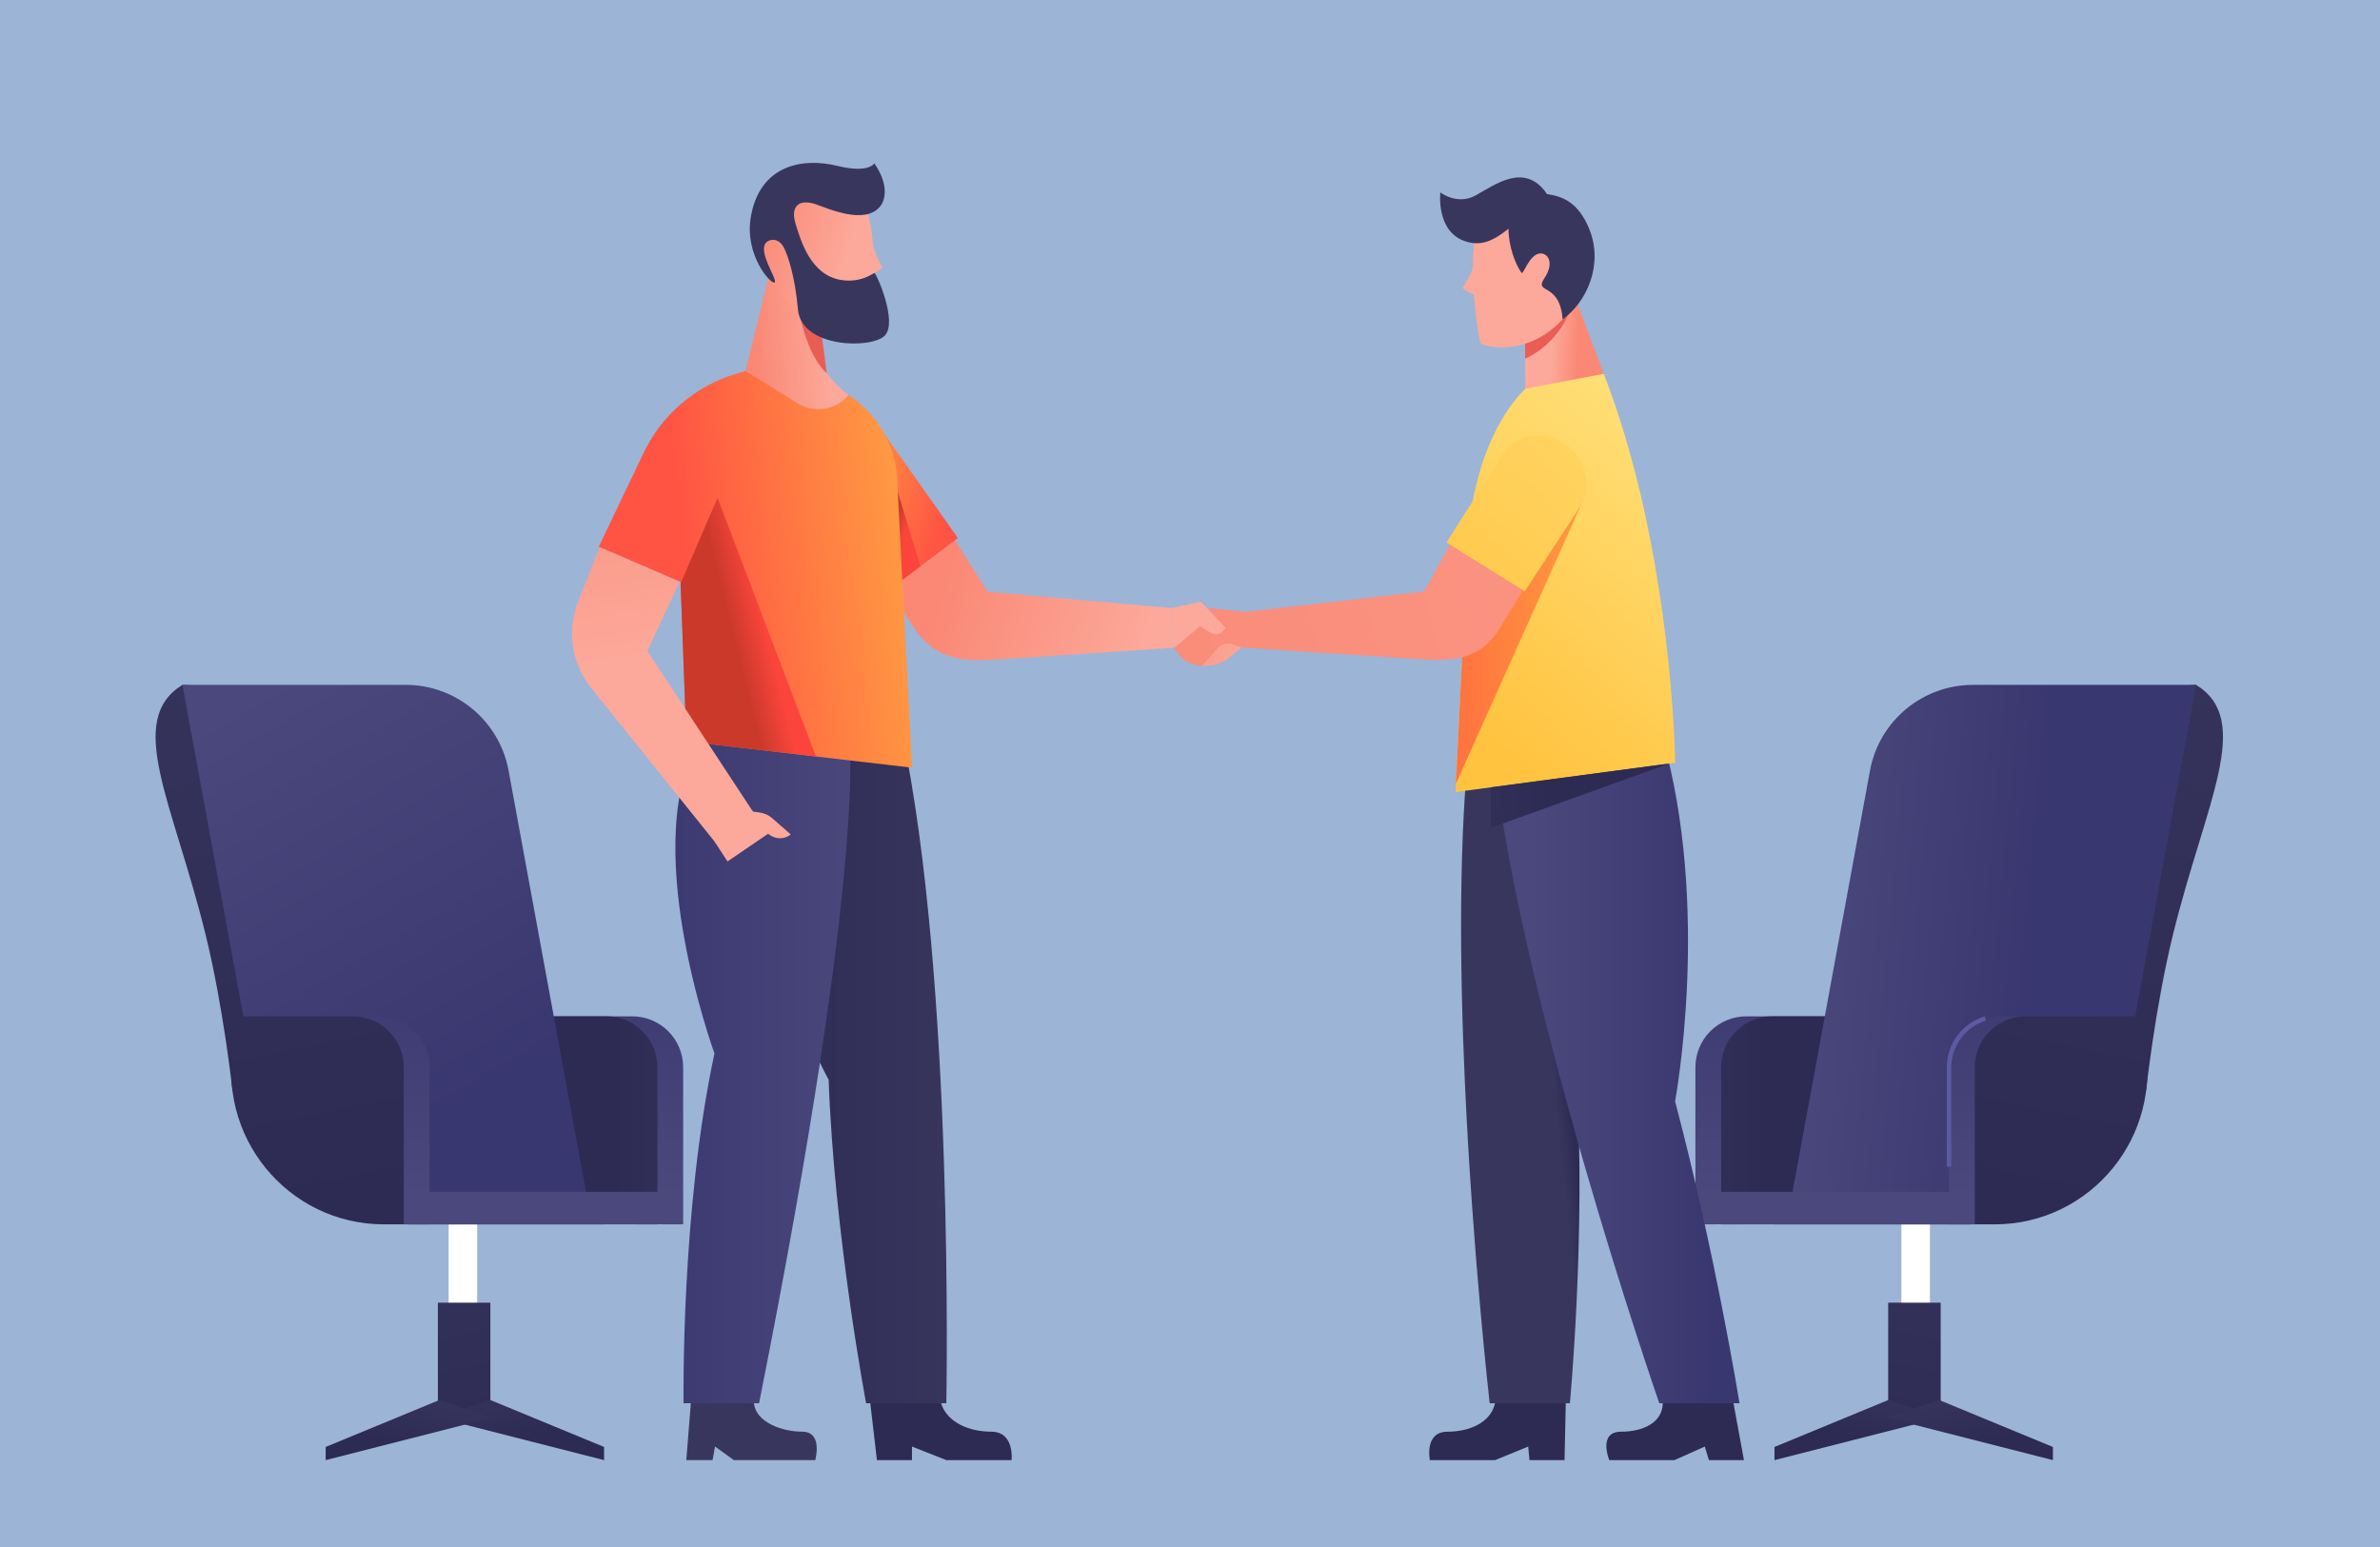 <?xml version="1.0" encoding="UTF-8"?>
<svg width="1000px" height="650px" viewBox="0 0 1000 650" version="1.1" xmlns="http://www.w3.org/2000/svg" xmlns:xlink="http://www.w3.org/1999/xlink">
    <title>mediation-proceedings</title>
    <defs>
        <linearGradient x1="39.64%" y1="156.859%" x2="73.121%" y2="-188.394%" id="linearGradient-1">
            <stop stop-color="#2D2A54" offset="0%"></stop>
            <stop stop-color="#39365E" offset="100%"></stop>
        </linearGradient>
        <linearGradient x1="44.588%" y1="59.708%" x2="95.387%" y2="-26.702%" id="linearGradient-2">
            <stop stop-color="#2D2A54" offset="0%"></stop>
            <stop stop-color="#39365E" offset="100%"></stop>
        </linearGradient>
        <linearGradient x1="61.902%" y1="70.746%" x2="11.096%" y2="-15.666%" id="linearGradient-3">
            <stop stop-color="#2D2A54" offset="0%"></stop>
            <stop stop-color="#39365E" offset="100%"></stop>
        </linearGradient>
        <linearGradient x1="44.434%" y1="112.749%" x2="54.657%" y2="-55.472%" id="linearGradient-4">
            <stop stop-color="#2D2A54" offset="0%"></stop>
            <stop stop-color="#39365E" offset="100%"></stop>
        </linearGradient>
        <linearGradient x1="50.007%" y1="-41.775%" x2="50.007%" y2="87.267%" id="linearGradient-5">
            <stop stop-color="#39376F" offset="0%"></stop>
            <stop stop-color="#4A487C" offset="100%"></stop>
        </linearGradient>
        <linearGradient x1="23.848%" y1="50.003%" x2="-61.885%" y2="50.003%" id="linearGradient-6">
            <stop stop-color="#2D2A54" offset="0%"></stop>
            <stop stop-color="#39365E" offset="100%"></stop>
        </linearGradient>
        <linearGradient x1="60.182%" y1="51.185%" x2="6.376%" y2="44.9%" id="linearGradient-7">
            <stop stop-color="#39376F" offset="0%"></stop>
            <stop stop-color="#4A487C" offset="100%"></stop>
        </linearGradient>
        <linearGradient x1="50.002%" y1="-41.775%" x2="50.002%" y2="87.267%" id="linearGradient-8">
            <stop stop-color="#39376F" offset="0%"></stop>
            <stop stop-color="#4A487C" offset="100%"></stop>
        </linearGradient>
        <linearGradient x1="37.845%" y1="94.968%" x2="107.784%" y2="-289.321%" id="linearGradient-9">
            <stop stop-color="#2D2A54" offset="0%"></stop>
            <stop stop-color="#39365E" offset="100%"></stop>
        </linearGradient>
        <linearGradient x1="49.998%" y1="-807.128%" x2="49.998%" y2="18.498%" id="linearGradient-10">
            <stop stop-color="#39376F" offset="0%"></stop>
            <stop stop-color="#4A487C" offset="100%"></stop>
        </linearGradient>
        <linearGradient x1="39.636%" y1="-56.859%" x2="73.116%" y2="288.394%" id="linearGradient-11">
            <stop stop-color="#2D2A54" offset="0%"></stop>
            <stop stop-color="#39365E" offset="100%"></stop>
        </linearGradient>
        <linearGradient x1="55.412%" y1="59.708%" x2="4.613%" y2="-26.702%" id="linearGradient-12">
            <stop stop-color="#2D2A54" offset="0%"></stop>
            <stop stop-color="#39365E" offset="100%"></stop>
        </linearGradient>
        <linearGradient x1="38.098%" y1="70.746%" x2="88.897%" y2="-15.666%" id="linearGradient-13">
            <stop stop-color="#2D2A54" offset="0%"></stop>
            <stop stop-color="#39365E" offset="100%"></stop>
        </linearGradient>
        <linearGradient x1="55.565%" y1="112.749%" x2="45.343%" y2="-55.472%" id="linearGradient-14">
            <stop stop-color="#2D2A54" offset="0%"></stop>
            <stop stop-color="#39365E" offset="100%"></stop>
        </linearGradient>
        <linearGradient x1="49.986%" y1="-41.775%" x2="49.986%" y2="87.267%" id="linearGradient-15">
            <stop stop-color="#39376F" offset="0%"></stop>
            <stop stop-color="#4A487C" offset="100%"></stop>
        </linearGradient>
        <linearGradient x1="76.145%" y1="50.003%" x2="161.885%" y2="50.003%" id="linearGradient-16">
            <stop stop-color="#2D2A54" offset="0%"></stop>
            <stop stop-color="#39365E" offset="100%"></stop>
        </linearGradient>
        <linearGradient x1="63.147%" y1="78.88%" x2="25.869%" y2="-2.755%" id="linearGradient-17">
            <stop stop-color="#39376F" offset="0%"></stop>
            <stop stop-color="#4A487C" offset="100%"></stop>
        </linearGradient>
        <linearGradient x1="49.998%" y1="-41.775%" x2="49.998%" y2="87.267%" id="linearGradient-18">
            <stop stop-color="#39376F" offset="0%"></stop>
            <stop stop-color="#4A487C" offset="100%"></stop>
        </linearGradient>
        <linearGradient x1="62.15%" y1="94.968%" x2="-7.784%" y2="-289.321%" id="linearGradient-19">
            <stop stop-color="#2D2A54" offset="0%"></stop>
            <stop stop-color="#39365E" offset="100%"></stop>
        </linearGradient>
        <linearGradient x1="49.998%" y1="907.093%" x2="49.998%" y2="81.467%" id="linearGradient-20">
            <stop stop-color="#39376F" offset="0%"></stop>
            <stop stop-color="#4A487C" offset="100%"></stop>
        </linearGradient>
        <linearGradient x1="67.447%" y1="51.577%" x2="33.35%" y2="48.172%" id="linearGradient-21">
            <stop stop-color="#FA8875" offset="0%"></stop>
            <stop stop-color="#FCA99B" offset="100%"></stop>
        </linearGradient>
        <linearGradient x1="-597.152%" y1="90.303%" x2="-46.682%" y2="55.742%" id="linearGradient-22">
            <stop stop-color="#FA8875" offset="0%"></stop>
            <stop stop-color="#FCA99B" offset="100%"></stop>
        </linearGradient>
        <linearGradient x1="15.494%" y1="50.001%" x2="105.976%" y2="50.001%" id="linearGradient-23">
            <stop stop-color="#2D2A54" offset="0%"></stop>
            <stop stop-color="#39365E" offset="100%"></stop>
        </linearGradient>
        <linearGradient x1="21.686%" y1="49.373%" x2="95.129%" y2="59.556%" id="linearGradient-24">
            <stop stop-color="#FA8875" offset="0%"></stop>
            <stop stop-color="#FCA99B" offset="100%"></stop>
        </linearGradient>
        <linearGradient x1="15.276%" y1="39.162%" x2="89.011%" y2="65.392%" id="linearGradient-25">
            <stop stop-color="#FF9D43" offset="0%"></stop>
            <stop stop-color="#FF5343" offset="100%"></stop>
        </linearGradient>
        <linearGradient x1="43.746%" y1="48.122%" x2="61.134%" y2="61.514%" id="linearGradient-26">
            <stop stop-color="#CB392B" offset="0%"></stop>
            <stop stop-color="#FB453C" offset="100%"></stop>
        </linearGradient>
        <linearGradient x1="-0.009%" y1="49.999%" x2="100%" y2="49.999%" id="linearGradient-27">
            <stop stop-color="#39376F" offset="0%"></stop>
            <stop stop-color="#4A487C" offset="100%"></stop>
        </linearGradient>
        <linearGradient x1="101.206%" y1="44.684%" x2="27.846%" y2="55.339%" id="linearGradient-28">
            <stop stop-color="#FF9D43" offset="0%"></stop>
            <stop stop-color="#FF5343" offset="100%"></stop>
        </linearGradient>
        <linearGradient x1="9.689%" y1="52.659%" x2="81.973%" y2="47.734%" id="linearGradient-29">
            <stop stop-color="#FA8875" offset="0%"></stop>
            <stop stop-color="#FCA99B" offset="100%"></stop>
        </linearGradient>
        <linearGradient x1="40.208%" y1="56.368%" x2="61.186%" y2="46.486%" id="linearGradient-30">
            <stop stop-color="#CB392B" offset="0%"></stop>
            <stop stop-color="#FB453C" offset="100%"></stop>
        </linearGradient>
        <linearGradient x1="37.071%" y1="-72.311%" x2="47.94%" y2="39.242%" id="linearGradient-31">
            <stop stop-color="#FA8875" offset="0%"></stop>
            <stop stop-color="#FCA99B" offset="100%"></stop>
        </linearGradient>
        <linearGradient x1="-57.81%" y1="-399.317%" x2="11.189%" y2="-110.726%" id="linearGradient-32">
            <stop stop-color="#FA8875" offset="0%"></stop>
            <stop stop-color="#FCA99B" offset="100%"></stop>
        </linearGradient>
        <linearGradient x1="51.145%" y1="49.367%" x2="44.999%" y2="51.644%" id="linearGradient-33">
            <stop stop-color="#2D2A54" offset="0%"></stop>
            <stop stop-color="#39365E" offset="100%"></stop>
        </linearGradient>
        <linearGradient x1="3.266%" y1="27.698%" x2="72.091%" y2="56.866%" id="linearGradient-34">
            <stop stop-color="#FA8875" offset="0%"></stop>
            <stop stop-color="#FCA99B" offset="100%"></stop>
        </linearGradient>
        <linearGradient x1="89.097%" y1="50%" x2="16.982%" y2="50%" id="linearGradient-35">
            <stop stop-color="#39376F" offset="0%"></stop>
            <stop stop-color="#4A487C" offset="100%"></stop>
        </linearGradient>
        <linearGradient x1="32.366%" y1="95.161%" x2="79.209%" y2="-6.582%" id="linearGradient-36">
            <stop stop-color="#FFC33F" offset="0%"></stop>
            <stop stop-color="#FFE27D" offset="100%"></stop>
        </linearGradient>
        <linearGradient x1="34.561%" y1="50.495%" x2="-63.422%" y2="53.638%" id="linearGradient-37">
            <stop stop-color="#2D2A54" offset="0%"></stop>
            <stop stop-color="#39365E" offset="100%"></stop>
        </linearGradient>
        <linearGradient x1="0.009%" y1="50.002%" x2="100%" y2="50.002%" id="linearGradient-38">
            <stop stop-color="#FF723F" offset="0%"></stop>
            <stop stop-color="#FF9B3F" offset="100%"></stop>
        </linearGradient>
        <linearGradient x1="-71.787%" y1="65.699%" x2="478.031%" y2="7.145%" id="linearGradient-39">
            <stop stop-color="#FA8875" offset="0%"></stop>
            <stop stop-color="#FCA99B" offset="100%"></stop>
        </linearGradient>
        <linearGradient x1="-295.894%" y1="-21.601%" x2="148.178%" y2="73.819%" id="linearGradient-40">
            <stop stop-color="#FA8875" offset="0%"></stop>
            <stop stop-color="#FCA99B" offset="100%"></stop>
        </linearGradient>
        <linearGradient x1="-404.264%" y1="-64.203%" x2="-0.543%" y2="42.097%" id="linearGradient-41">
            <stop stop-color="#FA8875" offset="0%"></stop>
            <stop stop-color="#FCA99B" offset="100%"></stop>
        </linearGradient>
        <linearGradient x1="-34.937%" y1="159.396%" x2="191.295%" y2="-127.702%" id="linearGradient-42">
            <stop stop-color="#FFC33F" offset="0%"></stop>
            <stop stop-color="#FFE27D" offset="100%"></stop>
        </linearGradient>
    </defs>
    <g id="Mobile-+-SEO" stroke="none" stroke-width="1" fill="none" fill-rule="evenodd">
        <g id="mediation-proceedings" fill-rule="nonzero">
            <rect id="Rectangle" fill="#9CB4D6" x="0" y="0" width="1000" height="650"></rect>
            <g id="AdobeStock_302954799-[Converted]" transform="translate(65, 68)">
                <rect id="Rectangle" fill="#FFFFFF" x="733.901" y="435.084" width="11.994" height="48.609"></rect>
                <rect id="Rectangle" fill="url(#linearGradient-1)" x="728.357" y="479.346" width="22.055" height="48.338"></rect>
                <polygon id="Path" fill="url(#linearGradient-2)" points="728.357 520.25 680.589 539.968 680.589 545.493 750.413 527.684"></polygon>
                <polygon id="Path" fill="url(#linearGradient-3)" points="749.8 520.25 797.568 539.968 797.568 545.493 727.745 527.684"></polygon>
                <path d="M836.724,390.27 C836.724,390.27 840.486,355.166 848.124,324.243 C861.805,268.898 881.889,234.706 857.758,219.771 C833.166,219.771 817.561,259.407 816.958,261.207 C816.355,263.008 813.737,419.451 813.737,419.451 L836.724,390.27 Z" id="Path" fill="url(#linearGradient-4)"></path>
                <path d="M716.387,359.028 L668.761,359.028 C663.084,359.028 657.639,361.284 653.624,365.299 C649.61,369.314 647.356,374.76 647.357,380.437 L647.357,446.437 L655.584,446.437 C696.265,446.437 726.7,409.091 718.477,369.246 L716.387,359.028 Z" id="Path" fill="url(#linearGradient-5)"></path>
                <path d="M727.213,359.028 L679.592,359.028 C667.768,359.028 658.183,368.613 658.183,380.437 L658.183,446.437 L666.424,446.437 C707.11,446.437 737.54,409.091 729.317,369.246 L727.213,359.028 Z" id="Path" fill="url(#linearGradient-6)"></path>
                <path d="M720.71,255.792 L687.102,438.547 L681.767,440.675 L680.589,446.446 L763.903,446.446 C794.126,446.446 820.041,424.868 825.513,395.144 L857.762,219.771 L763.965,219.771 C742.745,219.771 724.551,234.923 720.71,255.792 L720.71,255.792 Z" id="Path" fill="url(#linearGradient-7)"></path>
                <path d="M822.943,359.028 L775.323,359.028 C763.499,359.028 753.913,368.613 753.913,380.437 L753.913,446.437 L762.16,446.437 C802.841,446.437 833.27,409.091 825.052,369.246 L822.943,359.028 Z" id="Path" fill="url(#linearGradient-8)"></path>
                <path d="M833.769,359.028 L786.148,359.028 C780.471,359.028 775.026,361.284 771.011,365.299 C766.997,369.314 764.743,374.76 764.744,380.437 L764.744,446.437 L772.985,446.437 C813.666,446.437 844.096,409.091 835.878,369.246 L833.769,359.028 Z" id="Path" fill="url(#linearGradient-9)"></path>
                <rect id="Rectangle" fill="url(#linearGradient-10)" x="657.95" y="432.78" width="104.709" height="13.662"></rect>
                <path d="M754.863,422.244 L752.963,422.244 L752.963,380.442 C753.006,370.578 759.469,361.893 768.905,359.019 L769.451,360.838 C760.819,363.468 754.905,371.413 754.863,380.437 L754.863,422.244 Z" id="Path" fill="#5C5AA0"></path>
                <rect id="Rectangle" fill="#FFFFFF" transform="translate(129.502, 459.388) rotate(180) translate(-129.502, -459.388) " x="123.505" y="435.084" width="11.994" height="48.609"></rect>
                <rect id="Rectangle" fill="url(#linearGradient-11)" transform="translate(130.01, 503.515) rotate(180) translate(-130.01, -503.515) " x="118.983" y="479.346" width="22.055" height="48.338"></rect>
                <polygon id="Path" fill="url(#linearGradient-12)" points="141.043 520.25 188.811 539.968 188.811 545.493 118.987 527.684"></polygon>
                <polygon id="Path" fill="url(#linearGradient-13)" points="119.6 520.25 71.832 539.968 71.832 545.493 141.655 527.684"></polygon>
                <path d="M32.676,390.27 C32.676,390.27 28.914,355.166 21.276,324.243 C7.6,268.898 -12.489,234.706 11.642,219.771 C36.234,219.771 51.839,259.407 52.442,261.207 C53.045,263.008 55.663,419.451 55.663,419.451 L32.676,390.27 Z" id="Path" fill="url(#linearGradient-14)"></path>
                <path d="M153.013,359.028 L200.639,359.028 C206.316,359.028 211.761,361.284 215.776,365.299 C219.79,369.314 222.044,374.76 222.043,380.437 L222.043,446.437 L213.816,446.437 C173.135,446.437 142.7,409.091 150.923,369.246 L153.013,359.028 Z" id="Path" fill="url(#linearGradient-15)"></path>
                <path d="M142.187,359.028 L189.808,359.028 C201.632,359.028 211.217,368.613 211.217,380.437 L211.217,446.437 L202.976,446.437 C162.29,446.437 131.86,409.091 140.083,369.246 L142.187,359.028 Z" id="Path" fill="url(#linearGradient-16)"></path>
                <path d="M148.69,255.792 L182.298,438.547 L187.633,440.675 L188.811,446.446 L105.497,446.446 C75.274,446.446 49.359,424.868 43.887,395.144 L11.638,219.752 L105.435,219.752 C126.661,219.752 144.857,234.915 148.69,255.792 L148.69,255.792 Z" id="Path" fill="url(#linearGradient-17)"></path>
                <path d="M46.457,359.028 L94.077,359.028 C105.901,359.028 115.487,368.613 115.487,380.437 L115.487,446.437 L107.24,446.437 C66.559,446.437 36.13,409.091 44.348,369.246 L46.457,359.028 Z" id="Path" fill="url(#linearGradient-18)"></path>
                <path d="M35.631,359.028 L83.252,359.028 C88.929,359.028 94.374,361.284 98.389,365.299 C102.403,369.314 104.657,374.76 104.656,380.437 L104.656,446.437 L96.415,446.437 C55.734,446.437 25.304,409.091 33.522,369.246 L35.631,359.028 Z" id="Path" fill="url(#linearGradient-19)"></path>
                <rect id="Rectangle" fill="url(#linearGradient-20)" transform="translate(159.096, 439.606) rotate(180) translate(-159.096, -439.606) " x="106.741" y="432.775" width="104.709" height="13.662"></rect>
                <path d="M575.781,54.797 L575.852,99.791 C575.852,99.791 594.164,114.55 600.876,110.18 L608.838,89.06 L592.711,46.104 L575.781,54.797 Z" id="Path" fill="url(#linearGradient-21)"></path>
                <path d="M592.711,46.08 L575.781,54.797 L575.828,82.695 C584.987,78.462 592.193,70.283 595.143,60.986 C595.662,59.323 596.082,57.631 596.402,55.918 L592.711,46.08 Z" id="Path" fill="#EA5D54"></path>
                <path d="M557.341,23.156 C554.685,27.108 553.826,35.43 553.859,44.361 C552.728,48.441 549.46,53.011 549.46,53.011 C550.896,54.214 552.542,55.142 554.315,55.747 C555.122,66.953 556.775,76.562 557.412,76.743 C576.08,82.063 593.941,69.29 599.043,53.196 C600.943,47.125 601.304,40.846 601.309,36.133 C601.313,13.009 567.991,7.3 557.341,23.156 Z" id="Path" fill="url(#linearGradient-22)"></path>
                <path d="M259.76,263.188 C238.992,305.332 283.169,385.644 283.169,385.644 C285.515,450.721 298.916,521.613 298.916,521.613 L332.618,521.613 C332.618,521.613 336.162,344.041 313.845,239.143 C310.649,224.08 266.068,250.429 259.76,263.188 Z" id="Path" fill="url(#linearGradient-23)"></path>
                <path d="M303.466,172.963 L319.65,196.638 C327.151,207.611 337.468,210.219 351.952,209.212 L428.387,204.167 L427.275,187.475 L349.956,180.639 L332.856,153.468 L303.466,172.963 Z" id="Path" fill="url(#linearGradient-24)"></path>
                <polygon id="Path" fill="url(#linearGradient-25)" points="276.062 135.194 307.613 180.578 337.468 158.062 302.279 108.265"></polygon>
                <polygon id="Path" fill="url(#linearGradient-26)" points="321.731 169.928 309.19 128.705 301.386 171.619 307.613 180.578"></polygon>
                <path d="M230.266,240.915 C201.764,283.063 235.201,374.618 235.201,374.618 C220.979,440.603 222.219,521.613 222.219,521.613 L253.931,521.613 C300.782,286.284 291.581,238.592 291.581,238.592 C291.581,238.592 238.897,228.16 230.266,240.915 Z" id="Path" fill="url(#linearGradient-27)"></path>
                <path d="M318.211,254.557 L312.145,137.36 C312.539,121.571 304.776,106.691 291.6,97.981 L291.6,97.981 L248.236,87.877 L244.312,89.06 C227.004,94.207 212.737,106.533 205.132,122.91 L186.578,161.738 L220.979,176.587 L223.411,243.522 L318.211,254.557 Z" id="Path" fill="url(#linearGradient-28)"></path>
                <path d="M272.718,48.27 C267.45,81.906 291.605,97.981 291.605,97.981 L291.605,97.981 C286.292,104.335 277.113,105.81 270.077,101.439 L248.226,87.877 L258.52,46.076 L272.718,48.27 Z" id="Path" fill="url(#linearGradient-29)"></path>
                <path d="M278.418,58.184 L269.113,51.158 C269.113,51.158 270.78,78.04 282.337,88.789 L278.418,58.184 Z" id="Path" fill="#EA5D54"></path>
                <polygon id="Path" fill="url(#linearGradient-30)" points="220.979 177.115 236.498 141.17 277.825 249.854 223.411 243.513"></polygon>
                <path d="M186.977,161.904 L178.36,183.67 C173.235,195.94 174.703,208.765 182.16,219.515 L235.79,286.284 L251.361,273.016 L206.985,205.535 L220.589,176.412 L186.977,161.904 Z" id="Path" fill="url(#linearGradient-31)"></path>
                <path d="M251.385,273.016 L254.15,273.382 C256.101,273.639 257.933,274.465 259.418,275.757 L267.246,282.598 C267.246,282.598 263.023,286.398 257.717,282.327 L240.678,293.951 L235.192,285.524 L251.091,272.579 L251.385,273.016 Z" id="Path" fill="url(#linearGradient-32)"></path>
                <path d="M300.678,521.613 L303.457,545.493 L318.182,545.493 L318.182,539.792 L332.642,545.493 L360.041,545.493 C360.041,545.493 361.376,533.551 351.491,533.551 C342.294,533.551 332.993,529.75 330.4,521.613 L300.678,521.613 Z" id="Path" fill="#2D2A54"></path>
                <path d="M609.256,263.188 C634.018,305.332 597.47,385.644 597.47,385.644 C601.304,450.721 594.62,521.613 594.62,521.613 L560.922,521.613 C560.922,521.613 553.797,459.557 550.51,387.145 C548.244,337.068 547.817,282.032 552.885,239.143 C554.657,224.08 601.76,250.429 609.256,263.188 Z" id="Path" fill="url(#linearGradient-33)"></path>
                <path d="M592.882,521.613 L592.369,545.493 L577.643,545.493 L577.101,539.792 L563.183,545.493 L535.784,545.493 C535.784,545.493 533.319,533.551 543.214,533.551 C552.405,533.551 561.35,529.75 563.164,521.613 L592.882,521.613 Z" id="Path" fill="#2D2A54"></path>
                <path d="M225.264,521.613 L223.364,545.493 L234.394,545.493 L235.434,539.792 L243.343,545.493 L277.544,545.493 C277.544,545.493 280.912,533.551 272.072,533.551 C263.854,533.551 252.63,529.75 251.798,521.613 L225.264,521.613 Z" id="Path" fill="#39365E"></path>
                <path d="M305.746,44.48 C305.746,44.48 303.096,39.535 301.856,35.34 C301.177,26.937 299.699,19.256 296.906,15.508 C285.083,-0.348 252.178,5.362 253.898,28.486 C254.249,33.188 255.052,39.478 257.427,45.548 C263.721,61.642 282.527,74.415 300.806,69.095 C301.452,68.905 302.445,58.535 302.34,46.769 C303.575,46.165 304.721,45.394 305.746,44.48 Z" id="Path" fill="url(#linearGradient-34)"></path>
                <path d="M302.35,46.712 C301.599,46.983 296.512,50.987 288.299,49.619 C275.473,47.491 271.369,32.799 269.298,26.115 C266.923,18.453 270.899,15.437 277.924,17.869 C282.736,19.531 298.474,26.709 304.849,18.667 C307.841,14.895 307.485,7.912 302.35,0.616 C302.35,0.616 300.217,4.967 286.831,1.694 C271.683,-2.011 253.893,1.671 250.402,23.621 C247.936,39.112 258.662,51.372 260.415,50.698 C262.315,49.947 251.556,35.701 258.159,33.093 C260.444,32.191 262.876,33.141 264.391,36.091 C265.906,39.041 269.094,48.071 270.243,61.884 C271.607,78.268 301.12,78.724 306.739,73.028 C312.359,67.333 303.119,46.437 302.35,46.712 Z" id="Path" fill="#39365E"></path>
                <path d="M633.258,240.915 C654.159,313.274 638.811,394.717 638.811,394.717 C655.983,459.794 665.887,521.613 665.887,521.613 L632.19,521.613 C632.19,521.613 570.622,344.431 561.469,239.542 C560.162,224.484 629.159,226.697 633.258,240.915 Z" id="Path" fill="url(#linearGradient-35)"></path>
                <path d="M546.581,264.789 L551.697,160.403 C554.51,113.376 576.004,95.326 576.004,95.326 L608.838,89.06 C637.814,163.52 638.845,252.5 638.845,252.5 L546.581,264.789 Z" id="Path" fill="url(#linearGradient-36)"></path>
                <path d="M663.365,521.613 L667.745,545.493 L653.019,545.493 L651.304,539.792 L638.56,545.493 L611.16,545.493 C611.16,545.493 606.249,533.551 616.139,533.551 C625.335,533.551 633.505,529.75 633.648,521.613 L663.365,521.613 Z" id="Path" fill="#2D2A54"></path>
                <polygon id="Path" fill="url(#linearGradient-37)" points="636.365 252.804 561.459 279.79 561.459 262.803"></polygon>
                <polygon id="Path" fill="url(#linearGradient-38)" points="600.753 140.913 546.752 261.269 549.413 207.055 588.811 144.139"></polygon>
                <path d="M548.391,153.34 L533.324,180.511 L458.166,189.104 L441.958,187.342 L446.3,191.892 L439.312,195.013 L428.387,204.167 C428.387,204.167 432.135,212.437 441.184,211.601 C447.982,210.969 456.617,204.034 456.617,204.034 L533.428,209.083 C548.002,210.086 558.129,207.483 564.813,196.505 L579.244,172.83 L548.391,153.34 Z" id="Path" fill="url(#linearGradient-39)"></path>
                <path d="M440.191,211.663 L446.423,204.538 C448.104,202.593 450.814,201.893 453.226,202.78 L456.617,204.034 L450.556,209.079 C445.806,212.314 440.191,211.663 440.191,211.663 Z" id="Path" fill="url(#linearGradient-40)"></path>
                <path d="M427.29,187.475 L439.564,184.834 L450.015,195.759 C450.015,195.759 447.602,199.906 444.034,198.025 C440.467,196.144 439.331,195.009 439.331,195.009 L428.406,204.162 L428.406,204.162 L427.29,187.475 Z" id="Path" fill="url(#linearGradient-41)"></path>
                <path d="M598.772,145.07 L575.676,180.449 L542.748,159.947 L566.281,122.953 C571.506,114.664 582.707,112.45 591.661,117.932 L591.661,117.932 C601.28,123.827 604.534,136.239 598.772,145.07 Z" id="Path" fill="url(#linearGradient-42)"></path>
                <path d="M602.686,28.049 C598.159,17.052 591.59,14.463 584.996,13.551 C575.714,-0.248 562.86,9.865 554.942,14.15 C547.18,18.344 540.173,12.848 540.173,12.848 C540.173,12.848 538.34,28.908 550.196,33.222 C556.946,35.673 562.162,33.435 568.822,28.125 C568.784,35.136 571.634,43.012 574.308,46.65 C574.997,47.6 577.425,39.406 581.571,38.575 C585.125,37.848 588.421,42.095 583.899,48.911 C579.334,55.799 590.374,50.232 591.566,66.155 C601.309,59.348 609.032,43.487 602.686,28.049 Z" id="Path" fill="#39365E"></path>
            </g>
        </g>
    </g>
</svg>